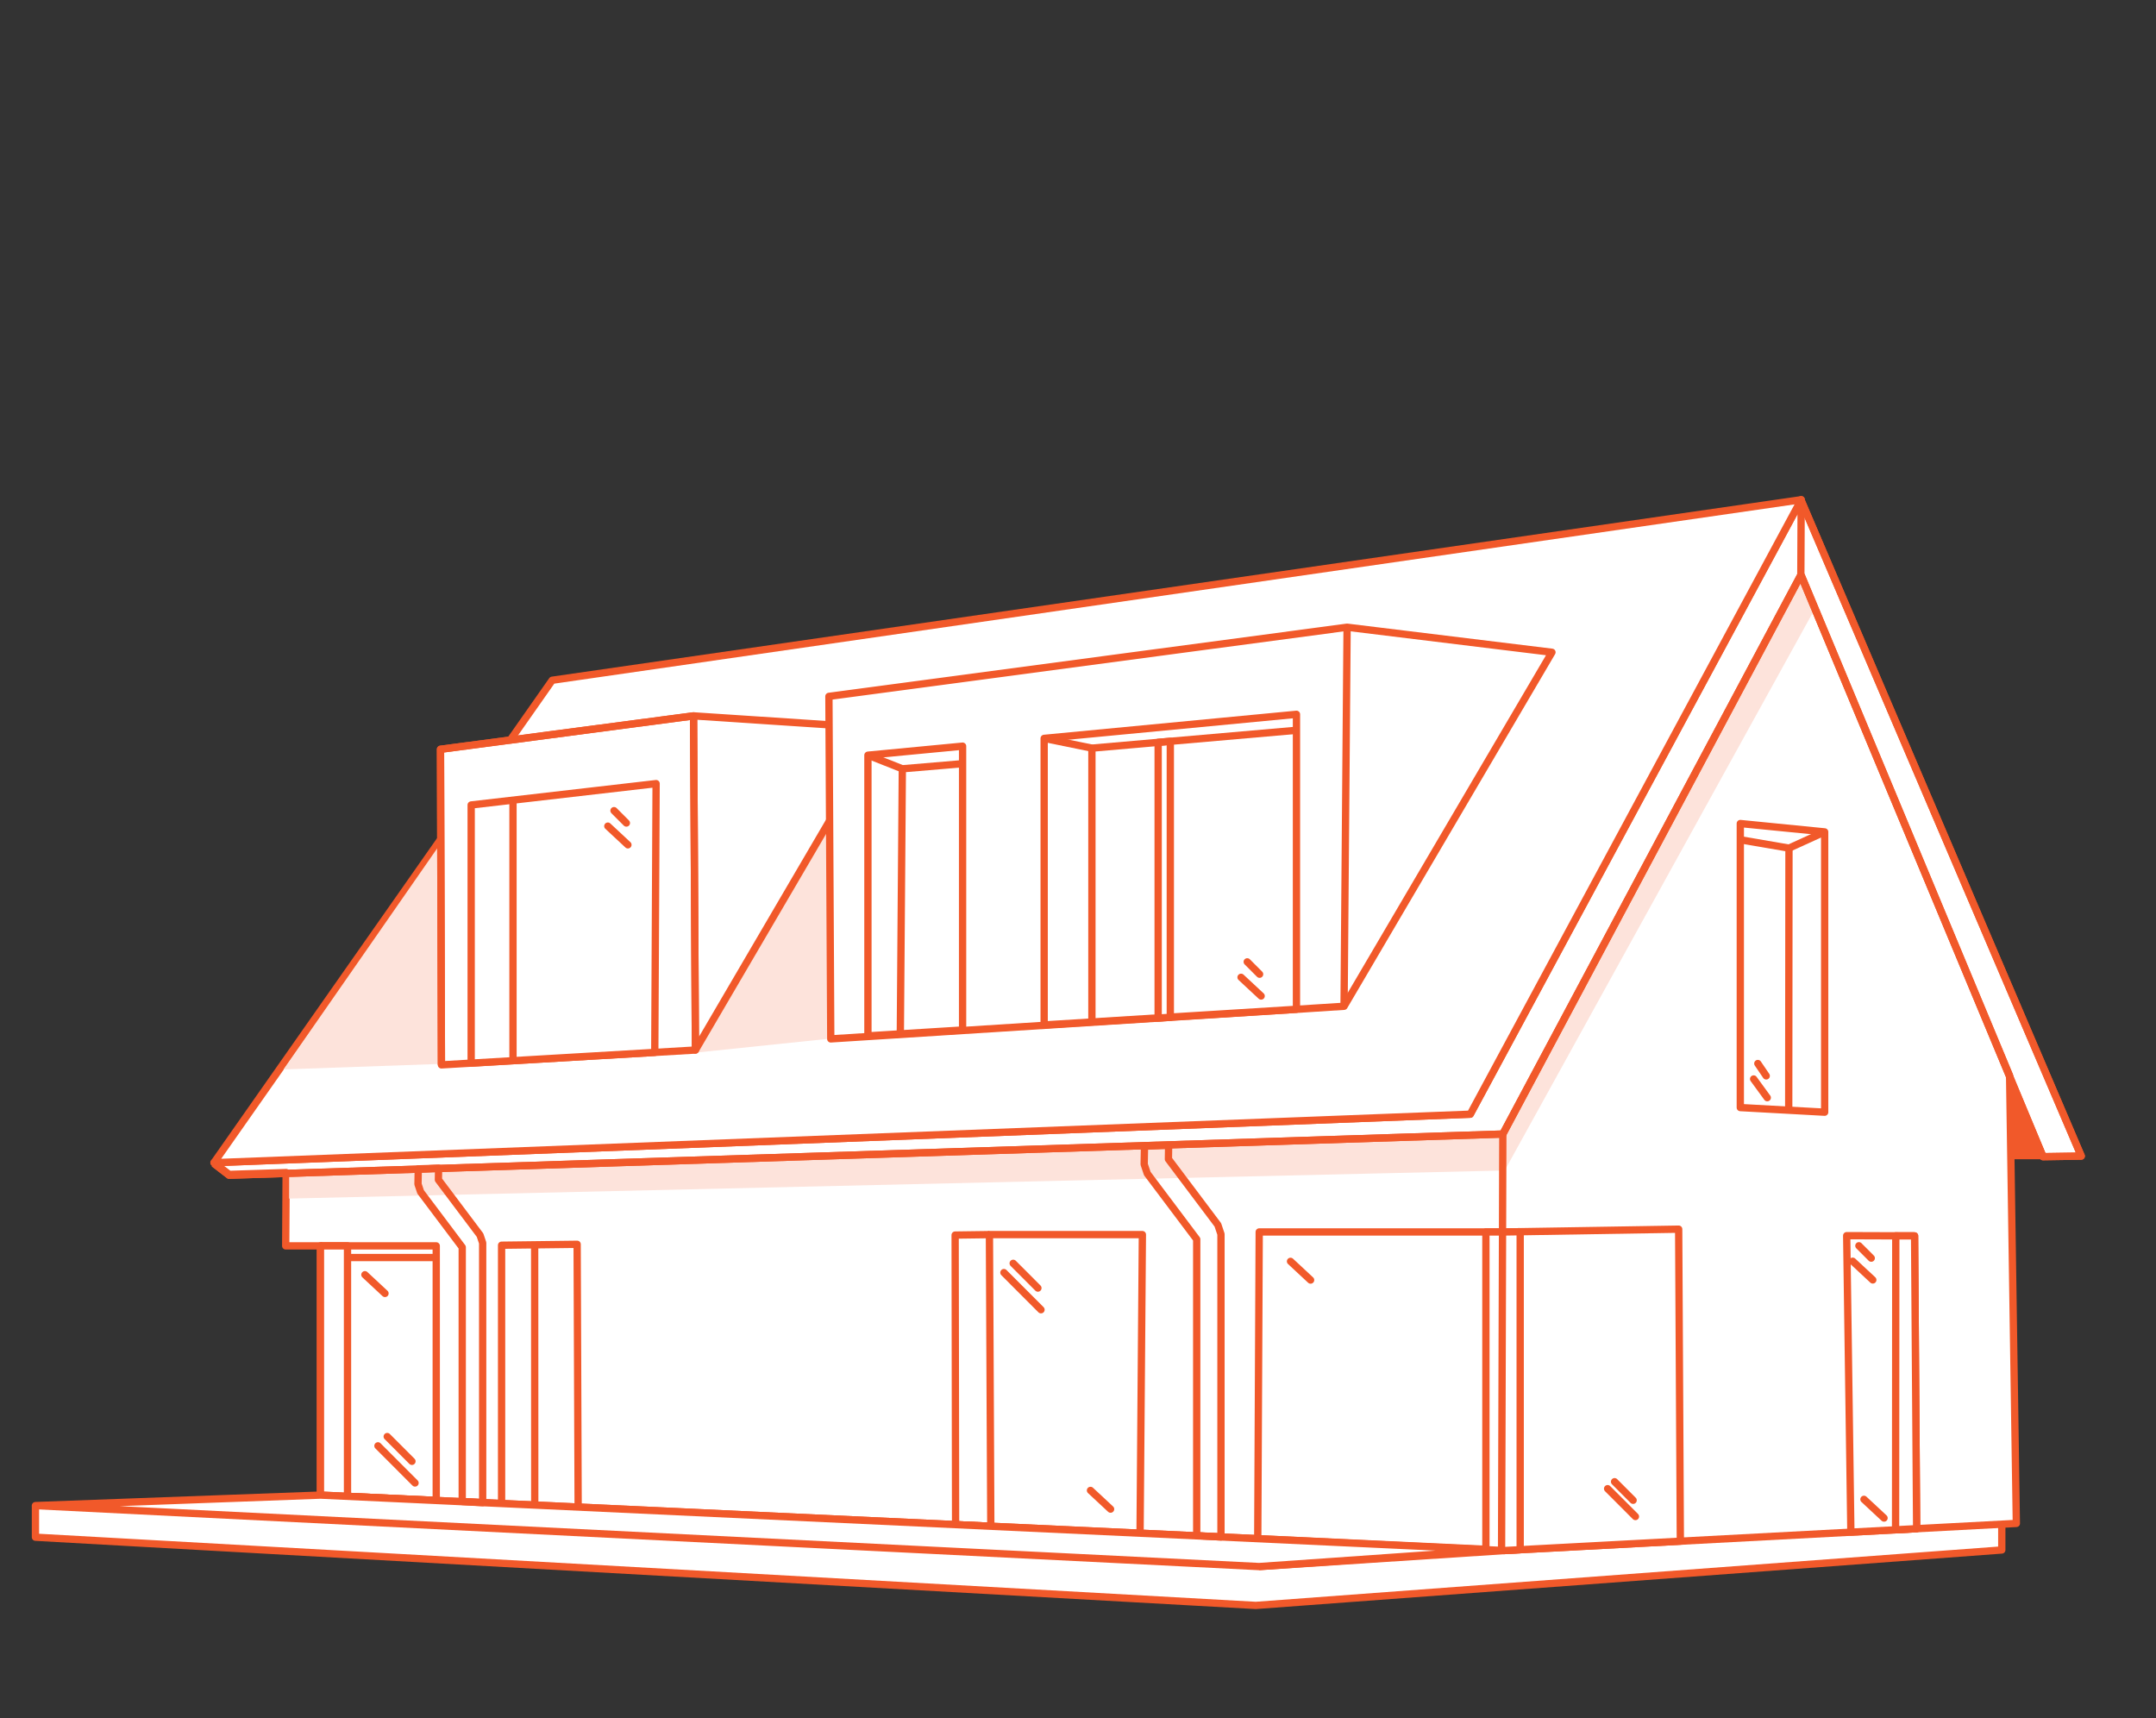 <svg width="384" height="306" viewBox="0 0 384 306" fill="none" xmlns="http://www.w3.org/2000/svg">
<rect x="0" y="0" width="384" height="306" fill="#333333" stroke="none"/>
<path d="M6.5 273.961V267.961L223.5 278.961L356.5 271.461V275.961L223.5 285.961L6.5 273.961Z" fill="white"/>
<path d="M370.5 205.961L321 89.961L320.5 102.961L363.5 205.961H370.5Z" fill="white"/>
<path d="M358 205.961H364L358 191.961V205.961Z" fill="#F1592A" stroke="#F1592A"/>
<path fill-rule="evenodd" clip-rule="evenodd" d="M357.925 191.559L359.127 271.315L268.571 276.108L57.077 266.272V221.887H50.886L50.966 208.83L40.815 209.159L38.113 207.072L261.865 198.435L320.805 89L320.743 102.265L357.925 191.559Z" fill="white" stroke="#F1592A" stroke-width="1.3" stroke-miterlimit="2.613" stroke-linejoin="round"/>
<path d="M268 208.461L51.5 213.461V208.961L268 202.461L320 102.961L323.5 107.961L268 208.461Z" fill="#FDE3DB"/>
<path fill-rule="evenodd" clip-rule="evenodd" d="M320.805 89.001L261.865 198.435L38.113 207.072L98.354 121.152L320.805 89.001Z" fill="white" stroke="#F1592A" stroke-width="1.3" stroke-miterlimit="2.613" stroke-linejoin="round"/>
<path d="M320.805 89.148L370.686 205.897L363.877 206.003L320.743 102.413L267.664 201.971L40.815 209.306L38.113 207.22" stroke="#F1592A" stroke-width="1.3" stroke-miterlimit="2.613" stroke-linejoin="round"/>
<path d="M50.5 190.461L79 189.461V149.461L50.5 190.461Z" fill="#FDE3DB"/>
<path d="M268.571 276.108L224.244 279.001" stroke="#F1592A" stroke-width="1.3" stroke-miterlimit="2.613" stroke-linejoin="round"/>
<path d="M6.313 268.143V273.772L223.668 285.922L356.533 276.045V271.455" stroke="#F1592A" stroke-width="1.3" stroke-miterlimit="2.613" stroke-linejoin="round"/>
<path fill-rule="evenodd" clip-rule="evenodd" d="M203.467 219.88L203.053 273.06L176.47 271.824L176.226 219.88H203.467Z" fill="white" stroke="#F1592A" stroke-width="1.3" stroke-miterlimit="2.613" stroke-linejoin="round"/>
<path d="M176.226 219.88L170.118 219.963L170.199 271.533L176.47 271.824" stroke="#F1592A" stroke-width="1.3" stroke-miterlimit="2.613" stroke-linejoin="round"/>
<path d="M124 187.461L148 184.961V146.461L124 187.461Z" fill="#FDE3DB"/>
<path fill-rule="evenodd" clip-rule="evenodd" d="M224.276 219.407H268.11L298.984 218.911L299.283 274.483L267.933 276.149L224.014 274.035L224.276 219.407Z" fill="white" stroke="#F1592A" stroke-width="1.3" stroke-miterlimit="2.613" stroke-linejoin="round"/>
<path fill-rule="evenodd" clip-rule="evenodd" d="M78.505 149.462L78.623 189.651L83.921 189.341L116.621 187.43L123.861 187.006L123.53 127.495L90.885 131.805L78.458 133.446L78.505 149.462Z" fill="white" stroke="#F1592A" stroke-width="1.3" stroke-miterlimit="2.613" stroke-linejoin="round"/>
<path fill-rule="evenodd" clip-rule="evenodd" d="M328.909 220.068L341.003 220.109L341.369 272.255L329.655 272.875L328.909 220.068Z" fill="white" stroke="#F1592A" stroke-width="1.3" stroke-miterlimit="2.613" stroke-linejoin="round"/>
<path fill-rule="evenodd" clip-rule="evenodd" d="M337.654 220.097L341.003 220.108L341.369 272.254L337.617 272.453L337.654 220.097Z" fill="white" stroke="#F1592A" stroke-width="1.3" stroke-miterlimit="2.613" stroke-linejoin="round"/>
<path fill-rule="evenodd" clip-rule="evenodd" d="M309.962 146.669V197.254L324.987 198.08V148.157L309.962 146.669Z" fill="white" stroke="#F1592A" stroke-width="1.3" stroke-miterlimit="2.613" stroke-linejoin="round"/>
<path d="M309.962 149.562L318.63 151.05L318.583 198.045" stroke="#F1592A" stroke-width="1.3" stroke-miterlimit="2.613" stroke-linejoin="round"/>
<path d="M318.63 151.05L324.986 148.157" stroke="#F1592A" stroke-width="1.3" stroke-miterlimit="2.613" stroke-linejoin="round"/>
<path fill-rule="evenodd" clip-rule="evenodd" d="M83.921 143.362V189.341L116.621 187.429L116.858 139.56L83.921 143.362Z" fill="white" stroke="#F1592A" stroke-width="1.3" stroke-miterlimit="2.613" stroke-linejoin="round"/>
<path d="M57.077 221.887H77.698V267.216L57.077 266.272" stroke="#F1592A" stroke-width="1.3" stroke-miterlimit="2.613" stroke-linejoin="round"/>
<path fill-rule="evenodd" clip-rule="evenodd" d="M89.337 221.771V267.776L102.973 268.406L102.793 221.606L89.337 221.771Z" fill="white" stroke="#F1592A" stroke-width="1.3" stroke-miterlimit="2.613" stroke-linejoin="round"/>
<path fill-rule="evenodd" clip-rule="evenodd" d="M57.077 221.887H61.894V266.496H61.892L57.077 266.272V221.886V221.887ZM61.892 266.496H57.077V266.272L61.892 266.496Z" fill="white"/>
<path d="M61.892 266.496H61.894V221.887H57.077V221.886V266.272M61.892 266.496L57.077 266.272M61.892 266.496H57.077V266.272" stroke="#F1592A" stroke-width="1.3" stroke-miterlimit="2.613" stroke-linejoin="round"/>
<path d="M61.894 223.96H77.698" stroke="#F1592A" stroke-width="1.3" stroke-miterlimit="2.613" stroke-linejoin="round"/>
<path d="M95.229 221.699L95.243 268.023" stroke="#F1592A" stroke-width="1.3" stroke-miterlimit="2.613" stroke-linejoin="round"/>
<path d="M78.623 189.651L78.458 133.446L123.53 127.495L123.861 187.006L123.53 127.495L123.861 187.006L157.376 129.727L123.53 127.495" stroke="#F1592A" stroke-width="1.3" stroke-miterlimit="2.613" stroke-linejoin="round"/>
<path d="M239.928 111.707L239.388 179.214" stroke="#F1592A" stroke-width="1.3" stroke-miterlimit="2.613" stroke-linejoin="round"/>
<path fill-rule="evenodd" clip-rule="evenodd" d="M147.636 124.023L147.966 185.023L239.388 179.214L276.415 116.171L239.928 111.707L147.636 124.023Z" fill="white" stroke="#F1592A" stroke-width="1.3" stroke-miterlimit="2.613" stroke-linejoin="round"/>
<path fill-rule="evenodd" clip-rule="evenodd" d="M230.909 179.752L230.911 127.215L185.973 131.503V182.538L230.909 179.753V179.752ZM171.444 132.889L154.584 134.498V184.484L171.444 183.439V132.889Z" fill="white" stroke="#F1592A" stroke-width="1.3" stroke-miterlimit="2.613" stroke-linejoin="round"/>
<path fill-rule="evenodd" clip-rule="evenodd" d="M208.442 132.023L206.276 132.212V181.317L208.442 181.18V132.023Z" fill="white" stroke="#F1592A" stroke-width="1.3" stroke-miterlimit="2.613" stroke-linejoin="round"/>
<path d="M160.354 184.235L160.713 136.92L171.444 136.011" stroke="#F1592A" stroke-width="1.3" stroke-miterlimit="2.613" stroke-linejoin="round"/>
<path d="M230.911 130.062L194.477 133.242V182.118" stroke="#F1592A" stroke-width="1.3" stroke-miterlimit="2.613" stroke-linejoin="round"/>
<path d="M239.928 111.707L239.387 179.213" stroke="#F1592A" stroke-width="1.3" stroke-miterlimit="2.613" stroke-linejoin="round"/>
<path fill-rule="evenodd" clip-rule="evenodd" d="M224.244 279.001L6.313 268.143L57.077 266.272L266.887 276.029L224.244 279.001Z" fill="white" stroke="#F1592A" stroke-width="1.3" stroke-miterlimit="2.613" stroke-linejoin="round"/>
<path d="M178.804 226.646L185.41 233.26" stroke="#F1592A" stroke-width="1.3" stroke-miterlimit="2.613" stroke-linecap="round" stroke-linejoin="round"/>
<path d="M180.456 224.993L184.859 229.402" stroke="#F1592A" stroke-width="1.3" stroke-miterlimit="2.613" stroke-linecap="round" stroke-linejoin="round"/>
<path d="M67.316 257.5L73.921 264.114" stroke="#F1592A" stroke-width="1.3" stroke-miterlimit="2.613" stroke-linecap="round" stroke-linejoin="round"/>
<path d="M68.967 255.847L73.371 260.256" stroke="#F1592A" stroke-width="1.3" stroke-miterlimit="2.613" stroke-linecap="round" stroke-linejoin="round"/>
<path d="M194.225 265.439L197.803 268.77" stroke="#F1592A" stroke-width="1.3" stroke-miterlimit="2.613" stroke-linecap="round" stroke-linejoin="round"/>
<path d="M64.992 227.026L68.57 230.357" stroke="#F1592A" stroke-width="1.3" stroke-miterlimit="2.613" stroke-linecap="round" stroke-linejoin="round"/>
<path fill-rule="evenodd" clip-rule="evenodd" d="M264.649 219.407V275.991L267.933 276.149L270.756 275.999V219.365L268.11 219.407H264.649Z" fill="white" stroke="#F1592A" stroke-width="1.3" stroke-miterlimit="2.613" stroke-linejoin="round"/>
<path d="M286.328 265.129L291.282 270.089" stroke="#F1592A" stroke-width="1.3" stroke-miterlimit="2.613" stroke-linecap="round" stroke-linejoin="round"/>
<path d="M287.567 263.889L290.87 267.196" stroke="#F1592A" stroke-width="1.3" stroke-miterlimit="2.613" stroke-linecap="round" stroke-linejoin="round"/>
<path d="M229.851 224.645L233.429 227.975" stroke="#F1592A" stroke-width="1.3" stroke-miterlimit="2.613" stroke-linecap="round" stroke-linejoin="round"/>
<path d="M194.477 133.242L185.973 131.503" stroke="#F1592A" stroke-width="1.3" stroke-miterlimit="2.613" stroke-linejoin="round"/>
<path d="M160.713 136.921L154.584 134.498" stroke="#F1592A" stroke-width="1.3" stroke-miterlimit="2.613" stroke-linejoin="round"/>
<path d="M91.368 188.906V142.572" stroke="#F1592A" stroke-width="1.3" stroke-miterlimit="2.613" stroke-linejoin="round"/>
<path d="M320.805 89.148L370.686 205.897L363.877 206.003L320.743 102.413L267.664 201.971L40.815 209.306L38.113 207.22" stroke="#F1592A" stroke-width="1.3" stroke-miterlimit="2.613" stroke-linejoin="round"/>
<path d="M108.259 147.13L111.836 150.461" stroke="#F1592A" stroke-width="1.3" stroke-miterlimit="2.613" stroke-linecap="round" stroke-linejoin="round"/>
<path d="M109.36 144.374L111.562 146.579" stroke="#F1592A" stroke-width="1.3" stroke-miterlimit="2.613" stroke-linecap="round" stroke-linejoin="round"/>
<path d="M221.041 174.057L224.619 177.388" stroke="#F1592A" stroke-width="1.3" stroke-miterlimit="2.613" stroke-linecap="round" stroke-linejoin="round"/>
<path d="M222.142 171.302L224.344 173.506" stroke="#F1592A" stroke-width="1.3" stroke-miterlimit="2.613" stroke-linecap="round" stroke-linejoin="round"/>
<path d="M312.335 192.164L314.763 195.494" stroke="#F1592A" stroke-width="1.3" stroke-miterlimit="2.613" stroke-linecap="round" stroke-linejoin="round"/>
<path d="M313.082 189.409L314.577 191.613" stroke="#F1592A" stroke-width="1.3" stroke-miterlimit="2.613" stroke-linecap="round" stroke-linejoin="round"/>
<path d="M329.981 224.622L333.558 227.952" stroke="#F1592A" stroke-width="1.3" stroke-miterlimit="2.613" stroke-linecap="round" stroke-linejoin="round"/>
<path d="M331.082 221.866L333.284 224.071" stroke="#F1592A" stroke-width="1.3" stroke-miterlimit="2.613" stroke-linecap="round" stroke-linejoin="round"/>
<path d="M331.985 267.029L335.563 270.36" stroke="#F1592A" stroke-width="1.3" stroke-miterlimit="2.613" stroke-linecap="round" stroke-linejoin="round"/>
<path d="M208.141 203.995L208.106 206.441L216.908 218.148L217.464 219.801V273.731L213.144 273.486V220.715L204.341 209.006L203.786 207.354L203.845 204.134L208.141 203.995Z" stroke="#F1592A" stroke-width="1.3" stroke-miterlimit="2.613" stroke-linejoin="round"/>
<path d="M267.664 201.823L267.441 276.029" stroke="#F1592A" stroke-width="1.3" stroke-miterlimit="2.613" stroke-linejoin="round"/>
<path d="M78.115 208.054L78.086 210.114L85.498 219.973L85.966 221.364V267.614L82.328 267.408V222.134L74.915 212.274L74.448 210.883L74.498 208.171L78.115 208.054Z" stroke="#F1592A" stroke-width="1.3" stroke-miterlimit="2.613" stroke-linejoin="round"/>
</svg>
